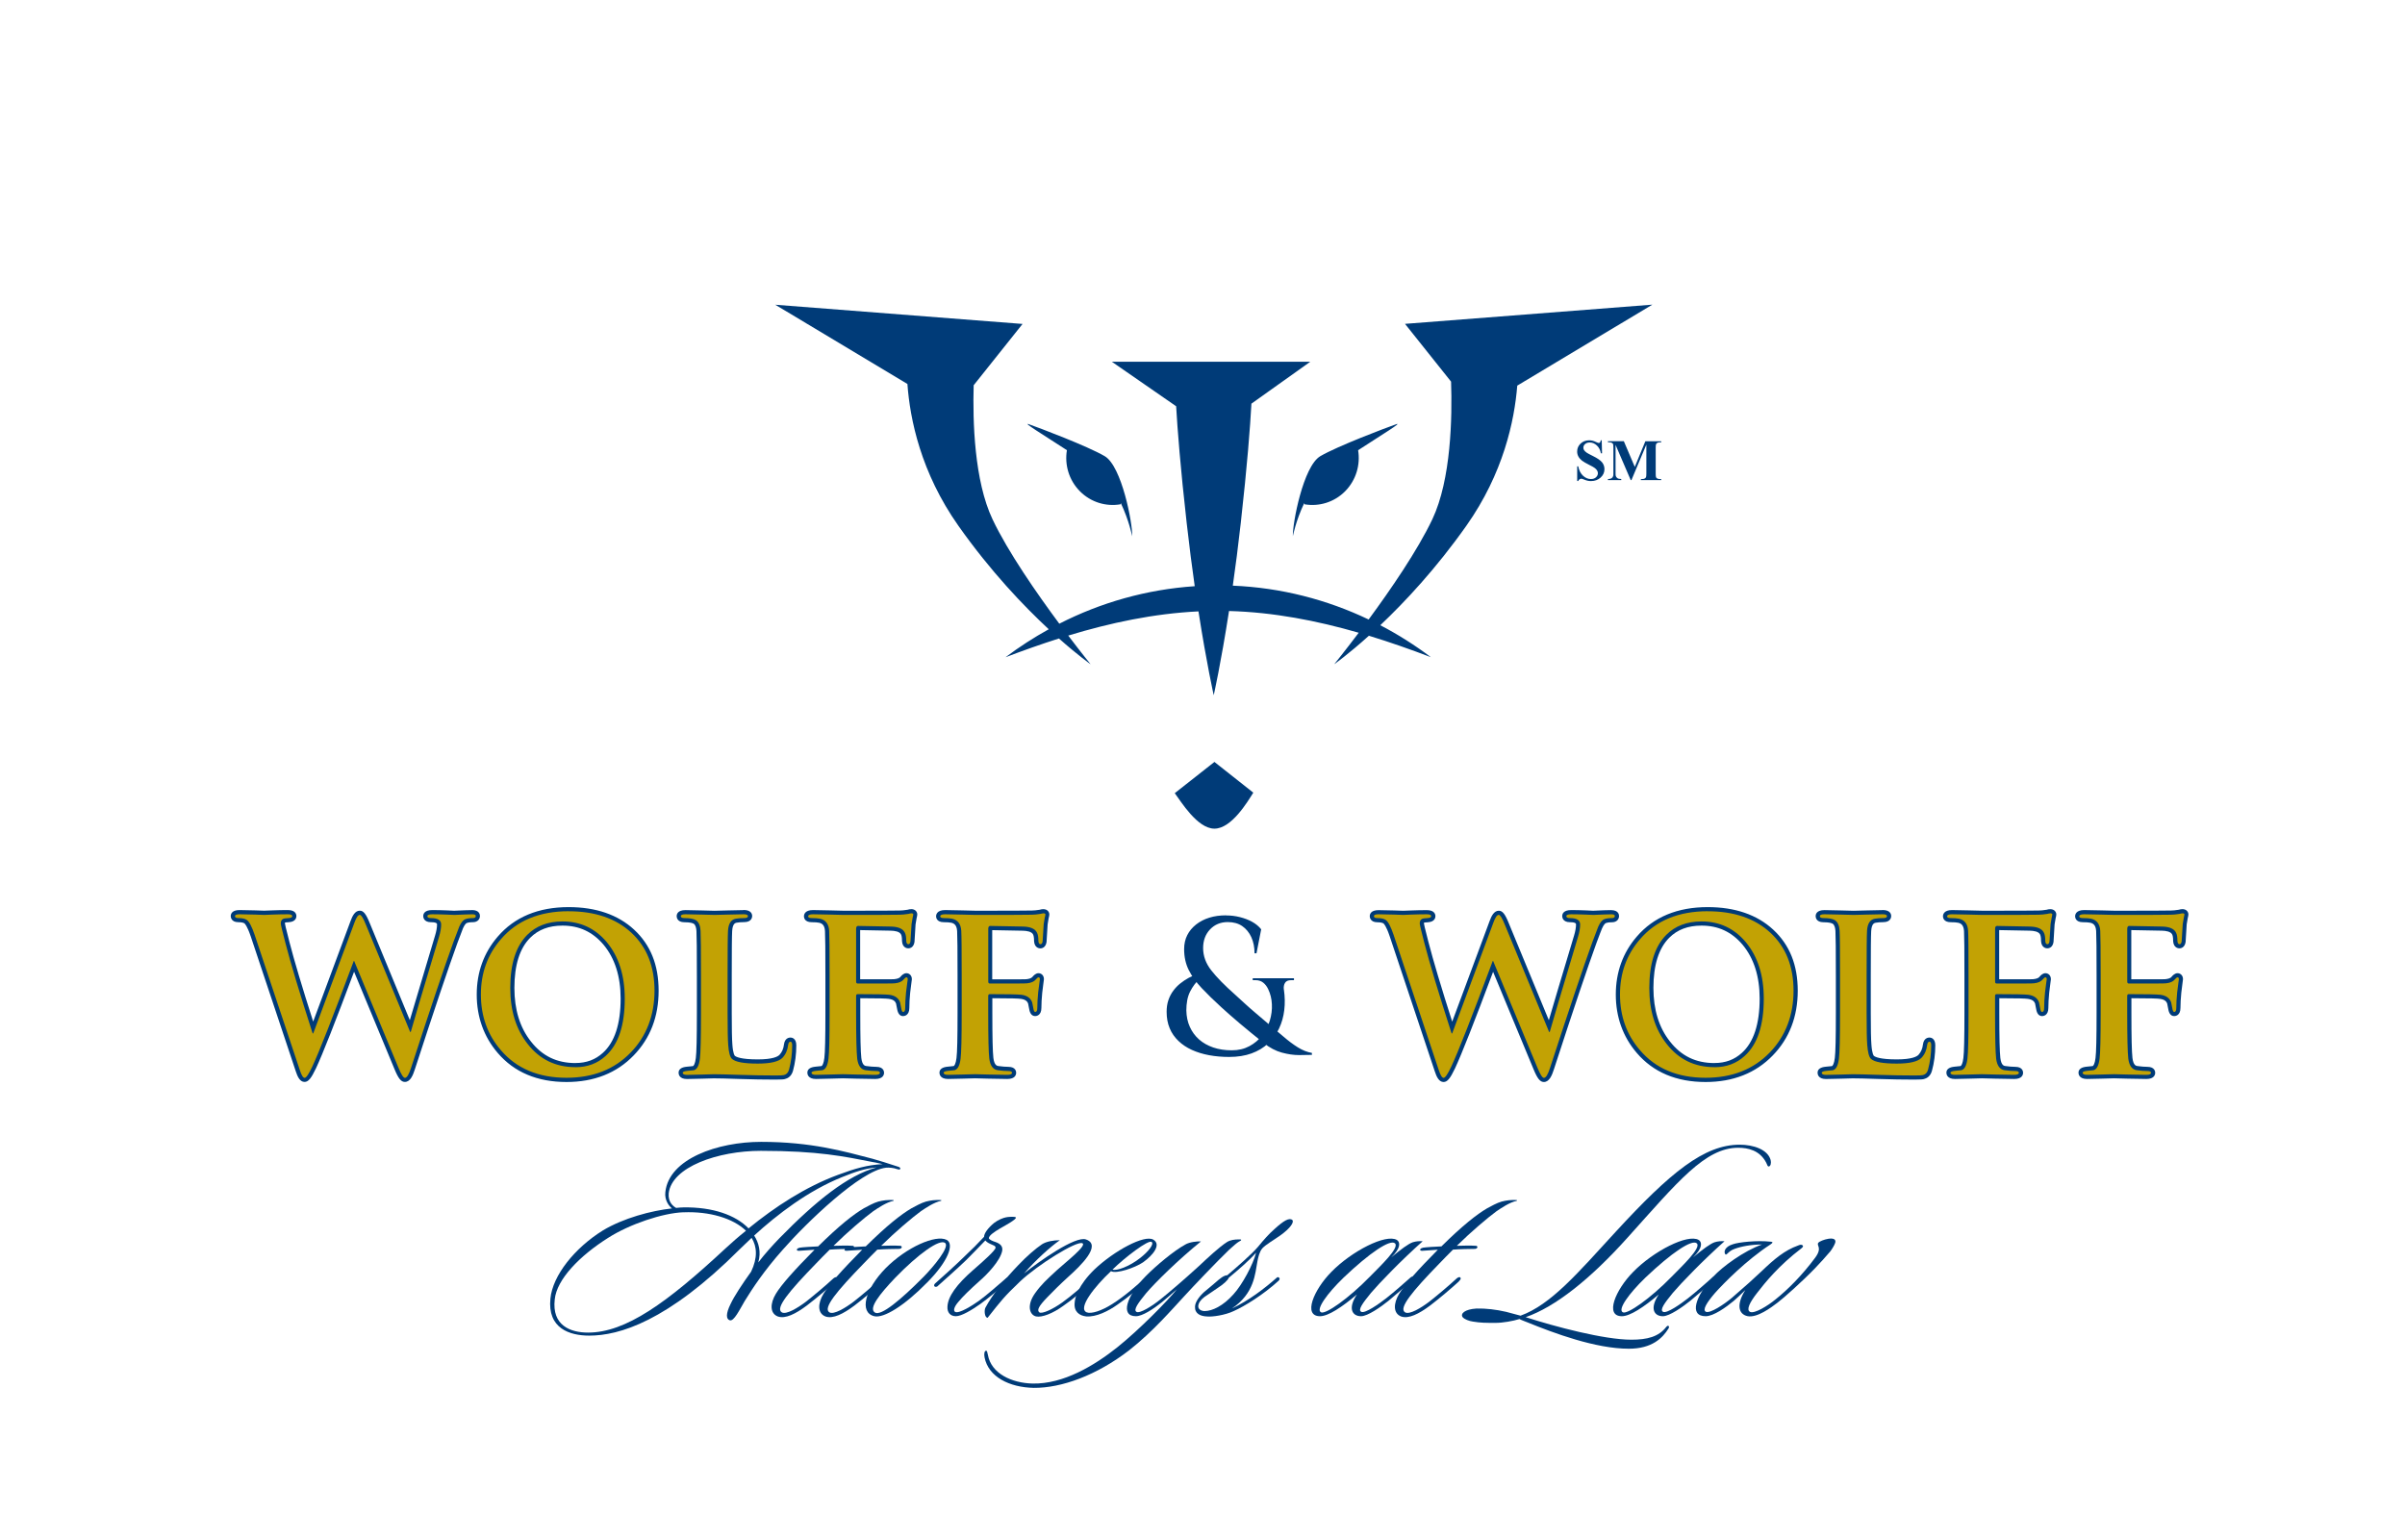 <?xml version="1.0" encoding="UTF-8"?>
<svg xmlns="http://www.w3.org/2000/svg" id="Layer_1" data-name="Layer 1" viewBox="0 0 578.58 370.6">
  <defs>
    <style>
      .cls-1, .cls-2 {
        fill: #003b78;
      }

      .cls-3 {
        fill: #c2a204;
      }

      .cls-2 {
        fill-rule: evenodd;
      }
    </style>
  </defs>
  <g>
    <path class="cls-1" d="M385.33,105.94l.08,3.12h-.28c-.13-.78-.46-1.41-.98-1.89-.52-.48-1.09-.71-1.7-.71-.47,0-.84.13-1.12.38s-.41.54-.41.87c0,.21.05.39.14.55.13.22.35.43.64.64.21.15.71.42,1.5.81,1.1.54,1.83,1.05,2.22,1.53.38.48.57,1.03.57,1.64,0,.78-.3,1.46-.92,2.02-.61.56-1.38.85-2.32.85-.29,0-.57-.03-.84-.09-.26-.06-.59-.17-.99-.34-.22-.09-.4-.14-.54-.14-.12,0-.25.05-.38.14-.13.09-.24.23-.32.42h-.25v-3.54h.25c.2.99.59,1.75,1.17,2.28.58.52,1.2.78,1.87.78.52,0,.93-.14,1.23-.42s.46-.61.46-.98c0-.22-.06-.44-.18-.64-.12-.21-.3-.4-.54-.59-.24-.19-.66-.43-1.27-.73-.85-.42-1.46-.78-1.84-1.07-.37-.29-.66-.62-.86-.99-.2-.36-.3-.76-.3-1.2,0-.75.27-1.38.82-1.91.55-.52,1.24-.79,2.07-.79.3,0,.6.04.88.11.22.06.48.16.79.31.31.15.53.22.65.22s.21-.04.28-.11c.07-.07.13-.25.19-.53h.21Z"></path>
    <path class="cls-1" d="M393.29,112.33l2.54-6.17h3.81v.26h-.3c-.28,0-.5.05-.66.15-.12.06-.21.17-.28.32-.05.11-.08.4-.08.86v6.17c0,.48.03.78.08.9.05.12.15.22.31.31.16.09.37.13.63.13h.3v.26h-4.89v-.26h.3c.28,0,.5-.05.66-.15.12-.06.21-.17.28-.33.05-.11.08-.4.08-.87v-6.94l-3.59,8.54h-.17l-3.65-8.48v6.59c0,.46.01.74.04.85.06.23.19.42.39.56.2.15.51.22.94.22v.26h-3.2v-.26h.1c.21,0,.4-.03.58-.1s.32-.17.41-.29.16-.29.21-.5c0-.05.01-.29.01-.7v-5.92c0-.47-.03-.77-.07-.89-.05-.12-.15-.22-.31-.31-.16-.09-.37-.13-.63-.13h-.3v-.26h3.82l2.63,6.17Z"></path>
  </g>
  <path class="cls-2" d="M282.62,190.84c1.47,1.95,5.41,8.53,9.54,8.53s7.98-6.48,9.35-8.66l-9.35-7.39-9.54,7.51ZM338.03,77.95l11.06,13.87c.29,8.54.03,23.54-4.51,33.13-3.56,7.49-10.04,16.93-15.32,24.1-10.04-4.79-21.07-7.66-32.68-8.14.65-4.54,1.3-9.56,1.91-15.02,1.57-13.98,2.27-23.26,2.57-28.77l14.15-10.08h-47.72l15.46,10.7c.32,5.57,1.02,14.68,2.54,28.14.62,5.51,1.28,10.59,1.93,15.16-11.61.78-22.61,3.93-32.58,9.02-5.39-7.27-12.34-17.26-16.06-25.11-4.4-9.27-4.79-23.6-4.54-32.26l11.76-14.75-59.49-4.62,31.79,19.06c.61,8.45,3.22,21.31,12.27,34.13,7.73,10.95,15.7,19.29,21.73,24.89-3.61,2-7.09,4.24-10.39,6.73,4.2-1.6,8.48-3.12,12.84-4.51,4.63,4.1,7.62,6.2,7.62,6.2,0,0-2.23-2.74-5.38-6.9,10.09-3.07,20.57-5.3,31.33-5.82,1.98,12.71,3.67,20.17,3.67,20.17,0,0,1.7-7.5,3.68-20.26,10.7.29,21.14,2.32,31.2,5.23-3.42,4.53-5.89,7.57-5.89,7.57,0,0,3.31-2.32,8.34-6.85,5.07,1.55,10.04,3.3,14.9,5.15-3.84-2.89-7.9-5.46-12.16-7.68,5.89-5.57,13.4-13.59,20.71-23.94,8.9-12.61,11.57-25.26,12.24-33.71l32.5-19.48-59.49,4.62ZM256.67,108.32c-.58,3.48.46,7.18,3.12,9.87,2.67,2.69,6.34,3.74,9.79,3.14l.05-.3c2,4.18,2.75,8.01,2.75,8.01.11-3.07-2.5-16.88-6.62-19.29-4.12-2.41-15.72-6.8-18.21-7.67-1.78-.63,3.46,2.55,9.13,6.24ZM311.02,129.04s.74-3.83,2.75-8.01l.05.3c3.45.6,7.13-.45,9.79-3.14,2.65-2.69,3.69-6.38,3.12-9.87,5.67-3.7,10.91-6.87,9.12-6.24-2.49.87-14.09,5.26-18.21,7.67-4.12,2.41-6.72,16.22-6.61,19.29Z"></path>
  <g>
    <path class="cls-1" d="M215.92,281.32c-1.05-.37-1.97-.43-2.77-.37-6.16.68-19.15,13.24-24.82,19.71-4.5,5.05-7.33,9.36-9.18,12.38-1.23,2.09-2.59,4.93-3.57,4.62-.92-.25-.99-1.6.19-3.94.86-1.85,2.77-4.74,4.93-7.76,1.6-3.33,1.42-6.04.12-8.13-1.05.99-1.97,1.91-2.89,2.77-17.37,17.37-29.01,20.75-36.15,20.75-4.74,0-10.1-1.72-9.36-8.93.55-5.54,5.79-12.13,12.62-16.38,4.93-2.96,11.58-4.74,16.63-5.3-.68-.49-1.85-1.97-1.6-3.94.86-8.01,12.62-12.07,23.03-12.07,12.07,0,19.95,2.28,26.79,4.06,1.11.31,4.19,1.23,5.97,1.85.49.12.74.31.74.49-.06.12-.06.43-.68.18ZM164.43,291.67c-5.05.18-12.99,2.89-18.04,6.1-6.96,4.37-12.44,10.04-12.93,14.84-.74,6.34,3.82,8.01,8.01,8.01,9.05,0,18.97-7.14,33.07-20.26,1.54-1.42,3.14-2.83,4.93-4.25-3.14-3.02-8.81-4.68-15.03-4.43ZM210.01,279.6c-6.9-1.35-13.12-2.71-26.97-2.71-10.35,0-21.43,3.88-22.17,10.22-.19,2.16,1.11,3.14,1.79,3.51.62-.06,1.17-.12,1.72-.12,7.08-.12,12.62,1.85,15.7,5.05,6.34-5.17,13.67-9.98,21.49-12.87,4.13-1.54,7.08-2.4,10.78-2.59-.68-.12-1.48-.37-2.34-.49ZM202.68,283.17c-8.31,3.33-15.64,8.99-21.25,14.1,1.11,1.72,1.72,3.94.99,6.47,1.66-2.16,3.51-4.19,5.11-5.85,8.74-8.93,16.38-15.09,23.34-17-2.83.25-5.11,1.05-8.19,2.28Z"></path>
    <path class="cls-1" d="M214.99,288.9c-1.79.37-3.82,1.79-4.93,2.53-2.09,1.54-5.97,4.8-9.54,8.31.8,0,3.26-.12,4.62,0,.06,0,.43.06.31.43-.12.25-.43.31-.68.31-1.11,0-3.76.06-5.17.18-1.11,1.11-2.22,2.22-3.33,3.39-6.4,6.59-9.85,10.72-8.19,11.7,1.05.62,3.82-1.05,5.85-2.59,1.42-1.11,4.62-3.76,6.59-5.6.25-.18.62-.43.86-.18.25.37-.19.68-.43.99-1.54,1.42-4.56,4-6.84,5.73-2.71,2.03-5.17,3.26-6.96,2.65-1.97-.74-1.91-3.14-.49-5.48,1.35-2.22,4.43-5.67,9.3-10.59-1.05.06-2.77.18-3.63.25-.18,0-.68.06-.62-.31.06-.25.43-.37.68-.43.74-.12,2.89-.25,4.43-.31,5.11-5.05,8.5-7.7,11.02-9.18.92-.49,2.34-1.29,3.45-1.6,1.23-.31,2.16-.43,3.69-.37v.18Z"></path>
    <path class="cls-1" d="M226.45,288.9c-1.79.37-3.82,1.79-4.93,2.53-2.09,1.54-5.97,4.8-9.54,8.31.8,0,3.26-.12,4.62,0,.06,0,.43.06.31.43-.12.25-.43.31-.68.31-1.11,0-3.76.06-5.17.18-1.11,1.11-2.22,2.22-3.33,3.39-6.4,6.59-9.85,10.72-8.19,11.7,1.05.62,3.82-1.05,5.85-2.59,1.42-1.11,4.62-3.76,6.59-5.6.25-.18.62-.43.86-.18.25.37-.19.68-.43.99-1.54,1.42-4.56,4-6.84,5.73-2.71,2.03-5.17,3.26-6.96,2.65-1.97-.74-1.91-3.14-.49-5.48,1.35-2.22,4.43-5.67,9.3-10.59-1.05.06-2.77.18-3.63.25-.18,0-.68.06-.62-.31.06-.25.43-.37.68-.43.74-.12,2.89-.25,4.43-.31,5.11-5.05,8.5-7.7,11.02-9.18.92-.49,2.34-1.29,3.45-1.6,1.23-.31,2.16-.43,3.69-.37v.18Z"></path>
    <path class="cls-1" d="M222.94,308.67c-5.36,5.48-10.35,8.56-12.62,8.01-3.69-.92-2.22-6.47,2.71-11.52,5.05-5.11,12.13-8.19,14.72-6.84,1.85.99.43,5.11-4.8,10.35ZM215.3,307.5c-3.57,3.76-6.47,7.33-4.8,8.31,1.48.86,6.16-3.02,11.76-8.68,2.4-2.46,6.28-7.14,5.11-8.07-1.29-1.05-6.41,2.59-12.07,8.44Z"></path>
    <path class="cls-1" d="M240.61,295.55c-1.36.8-2.71,1.72-2.71,2.34,0,.37,1.11.8,1.54.92,1.29.43,1.85,1.11,1.66,2.16-.49,2.4-3.63,5.67-5.42,7.21-2.34,2.09-4.07,3.76-5.17,5.11-1.05,1.23-1.17,2.09-.74,2.34.92.55,4.25-1.6,5.73-2.65,1.72-1.23,4.8-3.94,6.59-5.48.25-.12.49-.37.74-.06.18.18.06.55-.12.68-2.16,1.91-5.05,4.31-6.84,5.6-2.09,1.48-4.56,2.96-5.91,2.96s-2.09-.92-2.03-2.22c.06-2.52,2.28-5.48,6.16-8.87,2.34-2.03,5.48-4.8,5.42-5.42-.06-.49-.49-.49-1.35-.92-.55-.25-.92-.55-1.11-.8-1.42,1.48-2.96,3.08-4.56,4.68-2.16,2.09-5.11,4.68-7.02,6.4-.25.12-.55.12-.68-.06-.18-.18,0-.55.25-.74,2.03-1.79,4.62-4.13,6.71-6.16,2.03-1.91,3.57-3.45,4.99-4.99,0-.86.99-2.16,2.4-3.33,1.05-.8,2.22-1.23,2.83-1.35.43-.12,2.16-.25,2.4,0,.43.37-2.89,2.16-3.76,2.65Z"></path>
    <path class="cls-1" d="M262.66,308.67c-1.91,1.66-4.62,4-6.9,5.54-2.46,1.79-5.11,2.83-6.53,2.52-1.54-.37-2.28-2.65-.25-5.54,1.54-2.16,2.77-3.26,5.3-5.6,2.09-1.91,7.33-5.97,6.1-6.47-1.42-.62-10.78,5.23-14.96,9.18-3.94,3.76-4.56,4.62-7.82,8.75-.74,0-.86-1.79-.55-2.4,1.66-3.14,4.68-6.9,7.94-10.28,1.97-2.09,4.19-4,5.67-4.99,1.05-.68,2.77-.99,4.31-.99-2.22,1.54-5.85,4.8-8.62,8.01,3.57-2.89,12.38-9.11,14.9-8.19,3.94,1.35-1.36,6.4-4.31,9.05-1.97,1.79-3.63,3.45-4.93,4.8-2.22,2.28-2.59,3.2-1.97,3.69.62.43,3.14-.68,5.54-2.4,2.16-1.54,4.99-4.06,6.71-5.48.25-.18.49-.43.74-.12.31.31-.06.68-.37.92Z"></path>
    <path class="cls-1" d="M275.04,303.68c-1.97,1.35-6.53,2.89-7.76,2.16-3.82,3.57-8.13,8.93-5.85,9.91,1.11.43,3.57-.37,6.1-1.97,2.96-1.85,6.1-4.62,7.82-6.22.25-.25.68-.49.86-.25.25.31-.06.62-.31.86-2.09,1.91-4.37,3.88-7.08,5.73-2.16,1.54-5.11,3.02-7.51,2.83-1.6-.18-3.02-1.11-2.77-3.33.06-1.17.86-4.19,4.8-8.01,4.68-4.43,11.95-8.38,14.1-7.14,2.03,1.17-.06,3.76-2.4,5.42ZM267.64,305.46c.92.37,4-.68,6.71-2.83,2.03-1.6,3.33-3.33,2.71-3.82-.74-.62-6.41,3.69-9.42,6.65Z"></path>
    <path class="cls-1" d="M298.13,298.69c-.62.37-1.23.92-2.4,1.97-3.14,3.02-8.75,8.93-10.78,11.15-3.02,3.26-7.64,8.62-13.3,13.06-7.82,6.04-16.32,9.11-22.97,9.05-5.85-.12-10.9-2.65-11.82-7.33-.18-.92,0-1.54.31-1.6.31-.12.37.49.49.99.8,4.5,5.73,6.77,10.72,6.9,7.45.18,14.96-4.37,20.45-8.75,5.3-4.25,12.13-11.21,14.29-13.92-1.05.92-3.08,2.71-3.57,3.08-2.16,1.72-4.74,3.39-6.28,3.39-3.82,0-2.28-4.8,2.28-9.55,2.59-2.65,6.9-6.22,9.61-7.7,1.05-.62,2.89-.8,3.76-.74-5.48,4.43-11.02,9.91-13.18,12.44-1.91,2.34-3.14,4-2.34,4.5.8.49,3.82-1.42,5.79-3.02,2.09-1.66,5.67-4.74,9.18-7.94,2.16-2.03,4.99-4.68,6.84-5.85.8-.49,1.79-.62,2.89-.62.25,0,.49,0,.49.12,0,.18-.19.18-.43.37Z"></path>
    <path class="cls-1" d="M307.86,297.34c-1.48,1.05-3.33,2.09-4.19,3.02-.68.8-.99,2.16-1.17,3.14-.55,2.83-.68,7.7-6.16,11.33,4-1.85,7.94-4.87,10.78-7.39.18-.18.37-.25.62,0,.25.18,0,.62-.18.74-3.57,3.26-8.13,6.1-10.78,7.27-2.09.99-5.17,1.42-6.4,1.29-1.6-.06-2.96-.68-2.89-2.34,0-.99.86-2.34,2.22-3.57.55-.43,1.91-1.6,2.65-2.22,1.11-.99,2.09-1.79,2.89-1.79,2.46-2.09,5.79-4.99,7.33-6.77,1.48-1.79,2.59-3.08,4.06-4.37,2.16-1.97,3.51-2.77,4.25-2.16.49.43-.31,1.91-3.02,3.82ZM295.6,307.44c-.18.55-1.23,1.54-2.77,2.52-.74.55-2.22,1.48-3.08,2.09-.99.74-1.42,1.48-1.48,2.16-.06.86.8,1.23,1.54,1.23,1.85,0,4.5-1.29,6.9-4,2.16-2.34,4.74-7.21,5.48-10.04-1.66,1.85-4.13,4-6.59,6.04Z"></path>
    <path class="cls-1" d="M329.78,311.13c-1.91,2.34-3.2,4.06-2.28,4.5.92.43,4.25-1.91,5.97-3.26,1.97-1.54,4.37-3.69,5.85-4.99.18-.18.55-.37.74-.06.18.37-.06.55-.31.8-1.79,1.54-4.25,3.63-5.73,4.86-1.85,1.48-4.99,3.7-6.59,3.7-2.09,0-3.26-1.85-.99-5.23-3.57,3.02-6.9,5.23-8.87,5.23-4.19,0-1.54-6.34,2.71-10.65,4.87-4.99,13.12-9.24,15.77-7.7.8.49,1.05,1.91-1.36,4.19,2.46-2.03,4.13-3.26,5.17-3.63.8-.25,1.6-.31,2.4-.25-5.3,4.74-10.35,9.98-12.5,12.5ZM323.13,307.5c-3.76,3.63-6.71,7.64-5.3,8.25,1.11.49,6.53-3.26,11.76-8.62,2.4-2.46,7.27-7.02,5.97-8.01-1.17-.92-5.91,2.16-12.44,8.38Z"></path>
    <path class="cls-1" d="M364.94,288.9c-1.79.37-3.82,1.79-4.93,2.53-2.09,1.54-5.97,4.8-9.54,8.31.8,0,3.26-.12,4.62,0,.06,0,.43.06.31.43-.12.25-.43.31-.68.31-1.11,0-3.76.06-5.17.18-1.11,1.11-2.22,2.22-3.33,3.39-6.4,6.59-9.85,10.72-8.19,11.7,1.05.62,3.82-1.05,5.85-2.59,1.42-1.11,4.62-3.76,6.59-5.6.25-.18.62-.43.86-.18.25.37-.19.68-.43.99-1.54,1.42-4.56,4-6.84,5.73-2.71,2.03-5.17,3.26-6.96,2.65-1.97-.74-1.91-3.14-.49-5.48,1.35-2.22,4.43-5.67,9.3-10.59-1.05.06-2.77.18-3.63.25-.18,0-.68.06-.62-.31.06-.25.43-.37.68-.43.74-.12,2.89-.25,4.43-.31,5.11-5.05,8.5-7.7,11.02-9.18.92-.49,2.34-1.29,3.45-1.6,1.23-.31,2.16-.43,3.69-.37v.18Z"></path>
    <path class="cls-1" d="M425.54,280.65c-.37,0-.31-.31-.68-.99-1.54-2.89-4.31-3.51-6.71-3.51-7.94,0-14.53,8.19-26.54,21.55-9.05,10.1-17.49,16.75-24.57,19.21,7.08,2.28,18.84,5.42,25.43,5.42,3.76,0,6.59-.68,8.44-3.14.12-.06.31-.31.49-.18.18.12.12.49,0,.62-1.42,2.28-3.94,4.87-9.55,4.87-8.01,0-18.04-3.76-24.39-6.34-.74-.31-1.35-.49-1.91-.8-1.6.49-4,.92-5.73.92-2.46,0-3.63,0-5.48-.31-.92-.12-2.03-.55-2.46-1.05-.62-.86.49-1.91,3.33-2.09,2.22-.06,4.8.25,7.14.8,1.17.31,2.4.62,3.45.92,7.33-2.65,13.79-10.28,22.85-20.14,13.24-14.41,21.37-21,29.87-21,3.33,0,6.77,1.17,7.45,3.7.18.68,0,1.48-.43,1.54Z"></path>
    <path class="cls-1" d="M402.39,311.13c-1.91,2.34-3.2,4.06-2.28,4.5s4.25-1.91,5.97-3.26c1.97-1.54,4.37-3.69,5.85-4.99.18-.18.55-.37.74-.06.18.37-.06.55-.31.8-1.79,1.54-4.25,3.63-5.73,4.86-1.85,1.48-4.99,3.7-6.59,3.7-2.09,0-3.26-1.85-.99-5.23-3.57,3.02-6.9,5.23-8.87,5.23-4.19,0-1.54-6.34,2.71-10.65,4.87-4.99,13.12-9.24,15.77-7.7.8.49,1.05,1.91-1.36,4.19,2.46-2.03,4.13-3.26,5.17-3.63.8-.25,1.6-.31,2.4-.25-5.3,4.74-10.35,9.98-12.5,12.5ZM395.74,307.5c-3.76,3.63-6.71,7.64-5.3,8.25,1.11.49,6.53-3.26,11.76-8.62,2.4-2.46,7.27-7.02,5.97-8.01-1.17-.92-5.91,2.16-12.44,8.38Z"></path>
    <path class="cls-1" d="M440.2,301.22c-1.11,1.29-2.09,2.4-3.51,3.88-3.14,3.26-7.51,7.14-9.05,8.31-1.6,1.23-4.93,3.7-7.21,3.26-2.34-.49-2.65-3.02-.55-6.28-1.29,1.23-2.03,1.97-2.77,2.59-1.85,1.54-4.87,3.7-6.77,3.7-4.06,0-2.52-4.8,1.85-9.55,2.16-2.34,7.33-6.16,11.7-7.7-2.71,0-5.11.49-6.59,1.05-1.6.55-1.97,1.79-2.28,1.23-.37-.68.06-1.79,1.85-2.34,1.29-.49,5.85-.99,9.11-.62.12,0,.43.06.43.18,0,.18-.31.31-.49.49-5.79,3.76-11.33,9.42-13.36,11.7-1.91,2.22-3.08,4.06-2.16,4.5,1.05.43,4.37-1.79,6.28-3.39,3.02-2.59,5.67-4.99,7.14-6.4,3.02-2.89,5.48-4.99,8.75-6.16.43-.18.86-.31,1.11,0,.18.19.06.37-.31.68-5.42,4.13-8.75,8.25-10.65,10.72-1.79,2.28-2.65,4.06-1.72,4.56,1.05.55,4.31-1.48,6.1-2.96,2.95-2.34,6.47-5.85,9.61-10.1,1.79-2.46.18-2.89.74-3.57.49-.62,4.56-1.91,4.06,0-.25.74-.86,1.66-1.29,2.22Z"></path>
  </g>
  <g>
    <g>
      <path class="cls-3" d="M97.4,259.83c-.54,0-1.09-.48-2.05-2.82l-10.2-24.56c-4.81,12.89-7.95,20.87-9.59,24.38-1.18,2.5-1.75,3-2.29,3-.65,0-1.14-.67-1.65-2.24l-10.83-32.45c-.84-2.49-1.43-3.19-1.71-3.38-.35-.24-.94-.37-1.76-.37-1.19,0-1.32-.67-1.32-.96,0-.44.28-.96,1.62-.96,1.06,0,2.33.03,3.8.08,1.31.05,2.02.07,2.14.08-.01,0,.18-.01,1.86-.08,1.33-.05,2.6-.08,3.8-.08,1.3,0,1.57.52,1.57.96,0,.33-.17.89-1.34.96-.89.04-1.09.13-1.11.14-.12.06-.31.14-.31.69,0,.12.13.83,1.11,4.58,1.2,4.65,3.27,11.56,6.16,20.54l9.5-25.55c.54-1.5,1.08-2.17,1.75-2.17.52,0,1.03.45,1.95,2.72l10.17,24.64c.84-2.93,3.01-10.21,6.47-21.74.32-1.08.49-2.02.49-2.82,0-.28,0-1.03-1.95-1.03-1.24,0-1.37-.67-1.37-.96,0-.64.56-.96,1.68-.96s2.28.03,3.52.08c1.08.04,1.55.06,1.77.08h0c2.14-.11,3.57-.16,4.26-.16,1.24,0,1.42.57,1.42.91,0,.49-.32,1.01-1.21,1.01-.69,0-1.23.07-1.61.22-.41.15-.83.68-1.21,1.53-.13.29-.59,1.5-1.37,3.6-2.17,5.95-5.6,16.16-10.22,30.34-.61,1.92-1.2,2.75-1.96,2.75Z"></path>
      <path class="cls-1" d="M113.55,219.97c.61,0,.92.14.92.41,0,.34-.24.51-.71.51-.75,0-1.35.09-1.79.26-.55.2-1.04.8-1.48,1.79-.14.31-.6,1.52-1.38,3.63-2.18,6-5.59,16.12-10.22,30.36-.51,1.6-1,2.4-1.48,2.4-.38,0-.9-.84-1.58-2.5l-10.63-25.61h-.1c-4.98,13.36-8.3,21.83-9.97,25.4-.85,1.81-1.46,2.71-1.84,2.71s-.77-.63-1.17-1.89l-10.84-32.46c-.68-2.01-1.31-3.22-1.89-3.63-.44-.31-1.12-.46-2.04-.46-.54,0-.82-.15-.82-.46s.38-.46,1.12-.46c1.06,0,2.32.03,3.78.08,1.36.05,2.08.07,2.14.08,0,0,0,0,0,0,0,0,0,0,0,0,.03,0,.66-.03,1.89-.08,1.33-.05,2.59-.08,3.78-.08.72,0,1.07.15,1.07.46,0,.27-.29.43-.87.46-.72.03-1.16.1-1.33.2-.38.17-.56.55-.56,1.12,0,.27.37,1.84,1.12,4.7,1.26,4.87,3.44,12.11,6.54,21.72h.15l9.92-26.68c.44-1.23.87-1.84,1.28-1.84.34,0,.84.8,1.48,2.41l10.63,25.76h.15c.41-1.53,2.67-9.17,6.8-22.9.34-1.12.51-2.11.51-2.96,0-1.02-.82-1.53-2.45-1.53-.58,0-.87-.15-.87-.46s.39-.46,1.18-.46c1.09,0,2.26.03,3.5.08,1.21.05,1.81.08,1.82.08h0,0c2.15-.1,3.56-.15,4.24-.15M113.55,218.97c-.7,0-2.14.05-4.29.15h-.02c-.29-.02-.79-.04-1.7-.08-1.25-.05-2.44-.08-3.54-.08-1.89,0-2.18.91-2.18,1.46,0,.24.09,1.46,1.87,1.46,1.45,0,1.45.4,1.45.53,0,.75-.16,1.65-.47,2.67-3.01,10.02-5.04,16.83-6.08,20.37l-9.63-23.32c-.91-2.26-1.52-3.02-2.41-3.02-1.16,0-1.77,1.27-2.22,2.5l-8.99,24.18c-2.66-8.31-4.58-14.74-5.71-19.14-.97-3.7-1.08-4.38-1.09-4.49,0-.1.01-.16.02-.19.07-.02.31-.07.92-.09,1.69-.1,1.82-1.14,1.82-1.46,0-.44-.2-1.46-2.07-1.46-1.21,0-2.49.03-3.82.08-1.27.05-1.7.07-1.86.07-.2,0-.9-.03-2.1-.07-1.46-.05-2.75-.08-3.82-.08-1.92,0-2.12,1.02-2.12,1.46,0,.15.05,1.46,1.82,1.46.93,0,1.32.18,1.47.28.09.07.64.55,1.52,3.13l10.83,32.45c.41,1.27.99,2.57,2.12,2.57.89,0,1.59-.83,2.75-3.28,1.6-3.42,4.6-11.03,9.16-23.23l9.71,23.39c.94,2.3,1.6,3.12,2.51,3.12,1.27,0,1.92-1.49,2.43-3.1,4.61-14.17,8.05-24.37,10.21-30.32.96-2.59,1.27-3.37,1.35-3.56.46-1.02.82-1.23.92-1.26.23-.09.66-.19,1.44-.19,1.18,0,1.71-.76,1.71-1.51,0-.33-.14-1.41-1.92-1.41h0Z"></path>
    </g>
    <g>
      <path class="cls-3" d="M136.3,259.83c-6.87,0-12.31-2.29-16.18-6.82-3.27-3.79-4.92-8.4-4.92-13.72s1.66-9.83,4.93-13.62c3.93-4.59,9.55-6.92,16.69-6.92,6.44,0,11.62,1.78,15.42,5.3,3.8,3.53,5.73,8.34,5.73,14.32s-1.97,11.23-5.87,15.22c-4,4.14-9.31,6.23-15.79,6.23ZM135.32,222.21c-3.36,0-6.09,1.03-8.13,3.07-2.62,2.62-3.94,6.8-3.94,12.42s1.37,9.78,4.08,13.18c2.79,3.57,6.52,5.38,11.11,5.38,2.72,0,5.05-.87,6.92-2.58,2.94-2.65,4.44-7.17,4.44-13.43,0-5.44-1.42-9.91-4.23-13.28-2.68-3.17-6.13-4.78-10.25-4.78Z"></path>
      <path class="cls-1" d="M136.81,219.25c6.34,0,11.36,1.72,15.08,5.16,3.71,3.44,5.57,8.09,5.57,13.95s-1.91,10.96-5.73,14.87c-3.92,4.06-9.06,6.08-15.44,6.08-6.75,0-12.01-2.21-15.8-6.64-3.2-3.71-4.8-8.18-4.8-13.39s1.6-9.58,4.8-13.29c3.85-4.5,9.29-6.75,16.31-6.75M138.44,256.77c2.86,0,5.28-.9,7.26-2.71,3.07-2.76,4.6-7.36,4.6-13.8,0-5.59-1.45-10.12-4.34-13.6-2.79-3.31-6.34-4.96-10.63-4.96-3.51,0-6.34,1.07-8.48,3.22-2.73,2.73-4.09,6.99-4.09,12.78,0,5.49,1.4,9.98,4.19,13.49,2.9,3.71,6.73,5.57,11.5,5.57M136.81,218.25c-7.29,0-13.03,2.39-17.07,7.1-3.35,3.88-5.05,8.57-5.05,13.94s1.7,10.16,5.05,14.05c3.96,4.64,9.53,6.99,16.55,6.99,6.62,0,12.06-2.15,16.15-6.39,3.98-4.09,6.01-9.33,6.01-15.57s-1.98-11.06-5.89-14.69c-3.89-3.6-9.19-5.43-15.76-5.43h0ZM138.44,255.77c-4.49,0-7.99-1.7-10.71-5.19-2.64-3.32-3.98-7.65-3.98-12.88,0-5.49,1.28-9.55,3.8-12.07,1.97-1.97,4.51-2.93,7.78-2.93,4.02,0,7.25,1.51,9.87,4.6,2.72,3.27,4.11,7.63,4.11,12.95,0,6.11-1.44,10.51-4.27,13.06-1.81,1.65-3.96,2.45-6.59,2.45h0Z"></path>
    </g>
    <g>
      <path class="cls-3" d="M186.59,259.26c-2.71,0-5.63-.05-8.65-.15-3.02-.1-5.11-.15-6.22-.15-.31,0-1.26.03-2.87.08-1.62.05-2.82.08-3.57.08-1.32,0-1.52-.63-1.52-1.01,0-.81,1.15-.92,1.58-.96.5-.07,1.02-.12,1.54-.15.46-.11.85-.95,1.02-2.37.17-1.32.25-4.96.25-10.83v-9c0-6.05-.03-9.69-.1-10.81-.06-1.09-.36-1.82-.9-2.17-.31-.19-1-.43-2.49-.43-1.23,0-1.37-.67-1.37-.96,0-.44.28-.96,1.62-.96.89,0,2.19.03,3.9.08,1.7.05,2.73.08,3.1.08.34,0,1.4-.03,3.18-.08,1.79-.05,3.05-.08,3.77-.08,1.3,0,1.57.52,1.57.96,0,.36-.18.96-1.42.96-.72,0-1.36.05-1.91.15-.33.06-1.35.24-1.48,2.45-.07,1.12-.1,4.76-.1,10.81v9c0,3.81.05,6.36.15,7.57.17,2.31.58,2.89.75,3.04.52.46,1.96,1,5.86,1,3.67,0,5.08-.69,5.62-1.27.67-.73,1.07-1.67,1.2-2.78.15-1.09.79-1.21,1.06-1.21.34,0,.91.18.91,1.37,0,2.08-.26,4.1-.78,6.01-.33,1.13-1.05,1.51-1.6,1.63-.17.05-.59.11-2.1.11Z"></path>
      <path class="cls-1" d="M178.87,219.97c.72,0,1.07.15,1.07.46s-.31.46-.92.46c-.75,0-1.41.05-1.99.15-1.16.2-1.79,1.18-1.89,2.91-.07,1.12-.1,4.74-.1,10.84v9c0,3.85.05,6.39.15,7.62.13,1.84.44,2.96.92,3.37.85.75,2.91,1.12,6.19,1.12,3.1,0,5.09-.48,5.98-1.43.75-.82,1.19-1.84,1.33-3.07.07-.51.26-.77.56-.77.27,0,.41.29.41.87,0,2.04-.26,4-.77,5.88-.21.72-.61,1.14-1.23,1.28-.24.07-.9.1-1.99.1-2.73,0-5.61-.05-8.64-.15-3.03-.1-5.11-.15-6.24-.15-.31,0-1.27.03-2.89.08-1.62.05-2.8.08-3.55.08-.68,0-1.02-.17-1.02-.51,0-.24.37-.39,1.12-.46.51-.07,1.02-.12,1.53-.15.78-.17,1.28-1.11,1.48-2.81.17-1.33.26-4.96.26-10.89v-9c0-6.1-.04-9.71-.1-10.84-.07-1.26-.44-2.11-1.12-2.56-.55-.34-1.47-.51-2.76-.51-.58,0-.87-.15-.87-.46s.38-.46,1.12-.46c.88,0,2.18.03,3.88.08,1.7.05,2.74.08,3.12.08.34,0,1.41-.03,3.2-.08,1.79-.05,3.04-.08,3.76-.08M178.87,218.97c-.73,0-2,.03-3.79.08-2.2.06-2.94.08-3.17.08-.37,0-1.41-.03-3.09-.08-1.7-.05-3.02-.08-3.91-.08-1.92,0-2.12,1.02-2.12,1.46,0,.24.09,1.46,1.87,1.46,1.44,0,2.02.23,2.23.36.48.31.62,1.13.66,1.76.07,1.12.1,4.74.1,10.78v9c0,5.85-.08,9.47-.25,10.76-.17,1.41-.51,1.87-.67,1.95-.49.04-.99.09-1.49.15-1.31.12-1.99.61-1.99,1.45,0,.35.15,1.51,2.02,1.51.75,0,1.96-.03,3.58-.08,1.6-.05,2.56-.08,2.86-.08,1.11,0,3.19.05,6.2.15,3.04.1,5.95.15,8.67.15,1.5,0,1.97-.06,2.24-.13.68-.16,1.56-.63,1.95-1.97.54-1.97.8-4.03.8-6.15,0-1.78-1.17-1.87-1.41-1.87-.31,0-1.35.12-1.55,1.63-.12,1.04-.47,1.86-1.07,2.52-.38.41-1.58,1.11-5.24,1.11-4.09,0-5.23-.61-5.53-.88-.02-.02-.42-.43-.58-2.7-.1-1.21-.15-3.74-.15-7.54v-9c0-6.04.03-9.67.1-10.78.11-1.82.8-1.94,1.07-1.99.52-.09,1.13-.14,1.82-.14,1.83,0,1.92-1.22,1.92-1.46,0-.44-.2-1.46-2.07-1.46h0Z"></path>
    </g>
    <g>
      <path class="cls-3" d="M210.56,259.11c-1.23,0-2.77-.03-4.62-.08-1.83-.05-2.88-.08-3.15-.08-.37,0-1.37.03-2.98.08-1.62.05-2.8.08-3.52.08-1.37,0-1.57-.63-1.57-1.01,0-.81,1.15-.92,1.58-.96.46-.07.97-.12,1.49-.15.46-.11.85-.95,1.02-2.37.17-1.32.25-4.96.25-10.83v-9c0-6.06-.03-9.7-.1-10.81-.09-1.42-.66-2.2-1.81-2.46-.43-.09-1.07-.14-1.88-.14-1.19,0-1.37-.57-1.37-.91,0-.46.29-1.01,1.68-1.01.99,0,2.37.03,4.13.08,1.75.05,2.82.08,3.23.08,8.25,0,12.78-.02,13.47-.05.54,0,1.22-.07,2.04-.2.23-.08.52-.13.77-.13.72,0,.98.42.98.78,0,.11-.02.3-.17.89-.1.48-.18.98-.25,1.48-.06,1.12-.15,2.5-.25,4.11-.15,1.04-.7,1.18-1.01,1.18-.28,0-.94-.12-1.01-1.28,0-.79-.09-1.37-.26-1.74-.36-.79-1.35-1.2-2.95-1.23l-7.85-.15s0,.1,0,.21v12.64h6.43c1.87,0,2.24-.03,2.32-.04.89-.09,1.49-.34,1.81-.74.39-.48.72-.7,1.06-.7.37,0,.81.25.81.96,0,.08-.01.21-.16,1.2-.1.77-.19,1.45-.25,2.03-.13,1.36-.2,2.6-.2,3.67,0,1.33-.71,1.47-1.01,1.47-.74,0-.9-1.01-.95-1.39-.1-.42-.19-.87-.26-1.33-.29-.78-1.01-1.27-2.18-1.42-.79-.1-3.27-.15-7.39-.15v4.1c0,5.71.08,9.35.25,10.83.26,2.18,1.26,2.33,1.59,2.37.96.13,1.81.2,2.5.2,1.2,0,1.38.57,1.38.91,0,.46-.28,1.01-1.62,1.01Z"></path>
      <path class="cls-1" d="M219.23,219.74c.29,0,.48.09.48.28,0,.1-.05.36-.15.77-.1.51-.19,1.02-.26,1.53-.07,1.16-.15,2.54-.26,4.14-.07.48-.24.72-.51.72-.31,0-.48-.27-.51-.81,0-.84-.1-1.48-.31-1.92-.44-.98-1.57-1.48-3.39-1.52l-7.9-.15c-.31,0-.46.24-.46.71v12.68c0,.31.12.46.36.46h6.57c1.44,0,2.24-.02,2.41-.05.99-.1,1.69-.41,2.1-.92.27-.34.5-.51.67-.51.2,0,.31.15.31.46,0,.07-.05.44-.15,1.12-.1.78-.19,1.47-.26,2.05-.14,1.4-.2,2.64-.2,3.73,0,.65-.17.97-.51.97-.21,0-.36-.32-.46-.97-.1-.44-.19-.89-.26-1.33-.38-1.06-1.25-1.67-2.62-1.84-.82-.1-3.35-.15-7.6-.15-.24,0-.36.15-.36.46v4.14c0,5.76.09,9.39.26,10.89.21,1.7.88,2.64,2.01,2.81,1,.14,1.86.2,2.58.2.58,0,.88.14.88.41,0,.34-.38.51-1.12.51-1.23,0-2.76-.03-4.6-.08-1.84-.05-2.9-.08-3.17-.08-.38,0-1.37.03-2.99.08-1.62.05-2.79.08-3.5.08s-1.07-.17-1.07-.51c0-.24.37-.39,1.12-.46.48-.07.97-.12,1.48-.15.78-.17,1.28-1.11,1.48-2.81.17-1.33.26-4.96.26-10.89v-9c0-6.1-.04-9.71-.1-10.84-.1-1.64-.84-2.61-2.2-2.91-.48-.1-1.14-.15-1.99-.15-.58,0-.87-.14-.87-.41,0-.34.39-.51,1.18-.51.99,0,2.36.03,4.12.08,1.75.05,2.84.08,3.25.08,8.28,0,12.78-.02,13.49-.05.54,0,1.24-.07,2.1-.2.26-.08.5-.12.69-.12M219.23,218.74c-.28,0-.59.05-.92.15-.76.12-1.39.18-1.87.18-.73.03-5.26.05-13.49.05-.4,0-1.48-.03-3.22-.08-1.75-.05-3.14-.08-4.14-.08-1.96,0-2.18,1.06-2.18,1.51,0,.24.09,1.41,1.87,1.41.78,0,1.38.04,1.78.13.64.14,1.32.5,1.41,2,.07,1.11.1,4.74.1,10.77v9c0,5.85-.08,9.47-.25,10.76-.17,1.41-.51,1.87-.67,1.95-.49.04-.98.09-1.44.15-1.3.12-1.98.61-1.98,1.45,0,.35.15,1.51,2.07,1.51.72,0,1.91-.03,3.53-.08,1.6-.05,2.6-.08,2.96-.08.26,0,1.32.03,3.14.08,1.85.05,3.4.08,4.63.08,1.92,0,2.12-1.06,2.12-1.51,0-.24-.09-1.41-1.88-1.41-.68,0-1.5-.07-2.44-.2-.25-.04-.94-.14-1.15-1.94-.17-1.45-.25-5.08-.25-10.77v-3.6c4.71,0,6.32.08,6.83.15,1.21.15,1.59.65,1.77,1.1.07.42.15.85.25,1.27.19,1.18.68,1.78,1.44,1.78.25,0,1.51-.09,1.51-1.97,0-1.05.07-2.27.2-3.63.07-.56.15-1.23.25-2.01.15-1.03.16-1.15.16-1.25,0-1-.68-1.46-1.31-1.46s-1.14.5-1.45.88c-.29.37-.94.5-1.43.55h-.05s-.05.01-.05.01c-.04,0-.4.03-2.22.03h-5.93v-11.84l7.35.14c.95.02,2.16.19,2.5.93.09.18.22.6.22,1.51v.06c.1,1.66,1.28,1.75,1.51,1.75.3,0,1.29-.11,1.5-1.57v-.04s0-.04,0-.04c.1-1.59.19-2.96.25-4.11.07-.49.15-.97.24-1.43.14-.57.17-.8.17-.97,0-.61-.46-1.28-1.48-1.28h0Z"></path>
    </g>
    <g>
      <path class="cls-3" d="M242.36,259.11c-1.23,0-2.77-.03-4.61-.08-1.83-.05-2.89-.08-3.16-.08-.37,0-1.36.03-2.97.08-1.63.05-2.8.08-3.52.08-1.37,0-1.57-.63-1.57-1.01,0-.81,1.15-.92,1.58-.96.47-.07.97-.12,1.49-.15.46-.1.85-.95,1.02-2.37.17-1.3.25-4.94.25-10.83v-9c0-6.07-.03-9.7-.1-10.81-.09-1.42-.67-2.2-1.81-2.46-.44-.09-1.07-.14-1.88-.14-1.19,0-1.37-.57-1.37-.91,0-.46.29-1.01,1.68-1.01.99,0,2.37.03,4.13.08,1.75.05,2.83.08,3.23.08,8.24,0,12.78-.02,13.47-.05.54,0,1.22-.07,2.04-.2.23-.08.52-.13.77-.13.73,0,.98.42.98.78,0,.13-.03.33-.17.89-.09.47-.18.97-.24,1.48-.07,1.12-.15,2.51-.25,4.11-.15,1.04-.7,1.18-1.01,1.18-.28,0-.94-.12-1.01-1.28,0-.98-.14-1.48-.26-1.74-.36-.79-1.35-1.2-2.95-1.23l-7.85-.15s0,.1,0,.21v12.64h6.43c1.87,0,2.24-.03,2.32-.04.89-.09,1.49-.34,1.81-.74.39-.48.71-.7,1.06-.7.37,0,.81.25.81.96,0,.08-.01.2-.16,1.2-.1.77-.19,1.45-.25,2.03-.14,1.36-.2,2.6-.2,3.67,0,1.33-.71,1.47-1.01,1.47-.74,0-.9-1.01-.96-1.39-.1-.42-.19-.87-.26-1.33-.29-.78-1.01-1.27-2.19-1.42-.79-.1-3.27-.15-7.38-.15v4.1c0,5.72.08,9.37.25,10.83.26,2.18,1.26,2.33,1.59,2.37.96.13,1.81.2,2.5.2,1.2,0,1.38.57,1.38.91,0,.46-.28,1.01-1.62,1.01Z"></path>
      <path class="cls-1" d="M251.02,219.74c.29,0,.48.09.48.28,0,.1-.05.36-.16.77-.1.51-.19,1.02-.25,1.53-.07,1.16-.15,2.54-.26,4.14-.07.48-.24.72-.51.72-.31,0-.48-.27-.51-.81,0-.84-.1-1.48-.31-1.92-.45-.98-1.58-1.48-3.39-1.52l-7.9-.15c-.31,0-.46.24-.46.71v12.68c0,.31.12.46.36.46h6.57c1.44,0,2.24-.02,2.41-.05.99-.1,1.69-.41,2.1-.92.27-.34.5-.51.67-.51.21,0,.31.15.31.46,0,.07-.05.44-.15,1.12-.1.78-.19,1.47-.26,2.05-.14,1.4-.21,2.64-.21,3.73,0,.65-.17.97-.51.97-.2,0-.36-.32-.46-.97-.1-.44-.19-.89-.26-1.33-.38-1.06-1.25-1.67-2.62-1.84-.82-.1-3.35-.15-7.6-.15-.24,0-.36.15-.36.46v4.14c0,5.76.08,9.39.26,10.89.21,1.7.88,2.64,2.01,2.81,1,.14,1.86.2,2.58.2.58,0,.88.14.88.41,0,.34-.38.51-1.12.51-1.23,0-2.76-.03-4.6-.08-1.84-.05-2.9-.08-3.17-.08-.37,0-1.37.03-2.99.08-1.62.05-2.79.08-3.5.08s-1.07-.17-1.07-.51c0-.24.38-.39,1.12-.46.48-.07.97-.12,1.48-.15.78-.17,1.28-1.11,1.48-2.81.17-1.33.26-4.96.26-10.89v-9c0-6.1-.03-9.71-.1-10.84-.1-1.64-.84-2.61-2.2-2.91-.48-.1-1.14-.15-1.99-.15-.58,0-.87-.14-.87-.41,0-.34.39-.51,1.18-.51.99,0,2.36.03,4.11.08,1.75.05,2.84.08,3.25.08,8.28,0,12.78-.02,13.49-.05.54,0,1.24-.07,2.09-.2.26-.08.5-.12.69-.12M251.02,218.74c-.28,0-.6.05-.92.15-.76.12-1.39.18-1.87.18-.74.03-5.26.05-13.49.05-.4,0-1.48-.03-3.22-.08-1.75-.05-3.14-.08-4.14-.08-1.96,0-2.18,1.06-2.18,1.51,0,.24.09,1.41,1.87,1.41.78,0,1.38.04,1.78.13.64.14,1.31.5,1.41,2,.07,1.09.1,4.71.1,10.77v9c0,5.86-.08,9.48-.25,10.76-.17,1.41-.51,1.87-.67,1.95-.49.04-.98.09-1.44.15-1.3.12-1.99.61-1.99,1.45,0,.35.15,1.51,2.07,1.51.73,0,1.88-.03,3.53-.08,1.6-.05,2.6-.08,2.96-.08.26,0,1.32.03,3.14.08,1.84.05,3.4.08,4.63.08,1.92,0,2.12-1.06,2.12-1.51,0-.24-.09-1.41-1.88-1.41-.67,0-1.5-.07-2.44-.2-.25-.04-.94-.14-1.16-1.94-.17-1.44-.25-5.07-.25-10.77v-3.6c4.71,0,6.32.08,6.83.15,1.22.15,1.6.68,1.77,1.1.07.43.15.86.25,1.27.08.48.31,1.78,1.44,1.78.25,0,1.51-.09,1.51-1.97,0-1.06.07-2.28.2-3.63.07-.56.15-1.23.25-2.01.16-1.08.16-1.16.16-1.25,0-1-.68-1.46-1.31-1.46s-1.14.51-1.45.89c-.29.36-.94.5-1.43.55h-.05s-.05.01-.05.01c-.04,0-.4.03-2.22.03h-5.93v-11.84l7.35.14c.95.02,2.16.19,2.5.93.08.18.22.6.22,1.51v.06c.1,1.66,1.28,1.75,1.51,1.75.3,0,1.29-.11,1.5-1.57v-.04s0-.04,0-.04c.1-1.59.18-2.96.25-4.11.06-.44.13-.9.23-1.41.15-.59.18-.82.18-.99,0-.61-.46-1.28-1.48-1.28h0Z"></path>
    </g>
    <g>
      <path class="cls-3" d="M371.42,259.83c-.54,0-1.09-.48-2.05-2.82l-10.2-24.56c-4.74,12.7-7.96,20.9-9.59,24.38-1.18,2.5-1.75,3-2.29,3-.65,0-1.14-.67-1.65-2.24l-10.84-32.45c-.84-2.49-1.43-3.19-1.71-3.38-.35-.24-.94-.37-1.76-.37-1.19,0-1.32-.67-1.32-.96,0-.44.28-.96,1.62-.96,1.06,0,2.33.03,3.8.08,1.31.05,2.03.07,2.14.08-.01,0,.18-.01,1.86-.08,1.33-.05,2.6-.08,3.8-.08,1.3,0,1.57.52,1.57.96,0,.33-.17.89-1.34.96-.89.04-1.09.13-1.11.14-.12.06-.31.15-.31.69,0,.12.12.82,1.11,4.58,1.2,4.64,3.27,11.55,6.16,20.55l9.5-25.55c.54-1.5,1.08-2.17,1.75-2.17.52,0,1.03.46,1.95,2.72l10.17,24.64c.84-2.93,3.01-10.22,6.47-21.74.33-1.07.49-2.02.49-2.82,0-.28,0-1.03-1.95-1.03-1.24,0-1.37-.67-1.37-.96,0-.64.56-.96,1.68-.96s2.28.03,3.52.08c1.08.04,1.55.06,1.77.08h0c2.14-.11,3.57-.16,4.27-.16,1.24,0,1.42.57,1.42.91,0,.49-.32,1.01-1.22,1.01-.68,0-1.23.07-1.61.22-.41.15-.83.68-1.21,1.53-.13.29-.59,1.5-1.37,3.6-2.18,5.99-5.61,16.2-10.21,30.34-.61,1.92-1.2,2.75-1.96,2.75Z"></path>
      <path class="cls-1" d="M387.57,219.97c.61,0,.92.14.92.41,0,.34-.24.51-.72.51-.75,0-1.35.09-1.79.26-.54.2-1.04.8-1.48,1.79-.14.31-.6,1.52-1.38,3.63-2.18,6-5.59,16.12-10.22,30.36-.51,1.6-1,2.4-1.48,2.4-.38,0-.9-.84-1.58-2.5l-10.63-25.61h-.1c-4.98,13.36-8.3,21.83-9.97,25.4-.85,1.81-1.47,2.71-1.84,2.71s-.77-.63-1.18-1.89l-10.84-32.46c-.68-2.01-1.31-3.22-1.89-3.63-.44-.31-1.12-.46-2.04-.46-.54,0-.82-.15-.82-.46s.38-.46,1.12-.46c1.05,0,2.32.03,3.78.08,1.36.05,2.08.07,2.14.08,0,0,0,0,0,0,0,0,0,0,0,0,.03,0,.66-.03,1.89-.08,1.33-.05,2.59-.08,3.78-.08.71,0,1.07.15,1.07.46,0,.27-.29.43-.87.46-.72.03-1.16.1-1.33.2-.38.17-.56.55-.56,1.12,0,.27.38,1.84,1.12,4.7,1.26,4.87,3.44,12.11,6.54,21.72h.15l9.92-26.68c.44-1.23.87-1.84,1.28-1.84.34,0,.83.8,1.48,2.41l10.63,25.76h.16c.41-1.53,2.67-9.17,6.8-22.9.34-1.12.51-2.11.51-2.96,0-1.02-.82-1.53-2.45-1.53-.58,0-.87-.15-.87-.46s.39-.46,1.18-.46c1.09,0,2.26.03,3.5.08,1.21.05,1.81.07,1.82.08,0,0,0,0,0,0,0,0,0,0,0,0,2.15-.1,3.56-.15,4.24-.15M387.57,218.97c-.71,0-2.11.05-4.29.15h-.02c-.29-.02-.79-.04-1.71-.08-1.25-.05-2.44-.08-3.54-.08-1.89,0-2.18.91-2.18,1.46,0,.24.09,1.46,1.87,1.46,1.45,0,1.45.4,1.45.53,0,.75-.16,1.65-.47,2.68-3.01,10.01-5.04,16.83-6.07,20.37l-9.63-23.32c-.91-2.26-1.52-3.02-2.41-3.02-1.17,0-1.8,1.34-2.22,2.51l-8.99,24.18c-2.65-8.3-4.57-14.73-5.71-19.14-.94-3.61-1.08-4.34-1.09-4.49,0-.1.01-.16.02-.19.07-.02.31-.07.92-.09,1.69-.1,1.82-1.14,1.82-1.46,0-.44-.2-1.46-2.07-1.46-1.21,0-2.49.03-3.82.08-1.27.05-1.7.07-1.86.07-.2,0-.9-.03-2.1-.07-1.46-.05-2.75-.08-3.82-.08-1.92,0-2.12,1.02-2.12,1.46,0,.15.05,1.46,1.82,1.46.93,0,1.32.18,1.48.28.09.07.64.55,1.51,3.13l10.83,32.45c.41,1.27.99,2.57,2.12,2.57.89,0,1.59-.83,2.75-3.28,1.58-3.38,4.66-11.19,9.16-23.23l9.71,23.39c.94,2.3,1.6,3.12,2.51,3.12,1.28,0,1.95-1.57,2.43-3.1,4.6-14.15,8.04-24.35,10.21-30.32.78-2.09,1.23-3.29,1.36-3.56.46-1.02.82-1.22.92-1.26.23-.09.66-.19,1.44-.19,1.19,0,1.72-.76,1.72-1.51,0-.33-.14-1.41-1.92-1.41h0Z"></path>
    </g>
    <g>
      <path class="cls-3" d="M410.31,259.83c-6.87,0-12.31-2.29-16.17-6.82-3.27-3.79-4.92-8.4-4.92-13.72s1.66-9.83,4.93-13.62c3.93-4.59,9.54-6.92,16.68-6.92,6.44,0,11.63,1.78,15.42,5.3,3.8,3.53,5.73,8.34,5.73,14.32s-1.97,11.23-5.87,15.22c-4,4.14-9.31,6.23-15.79,6.23ZM409.34,222.21c-3.36,0-6.09,1.03-8.13,3.07-2.62,2.62-3.94,6.8-3.94,12.42s1.37,9.78,4.08,13.18c2.79,3.57,6.52,5.38,11.11,5.38,2.72,0,5.05-.87,6.92-2.58,2.94-2.65,4.44-7.17,4.44-13.43,0-5.44-1.42-9.91-4.23-13.28-2.68-3.17-6.13-4.78-10.25-4.78Z"></path>
      <path class="cls-1" d="M410.83,219.25c6.34,0,11.36,1.72,15.08,5.16,3.71,3.44,5.57,8.09,5.57,13.95s-1.91,10.96-5.72,14.87c-3.92,4.06-9.07,6.08-15.44,6.08-6.75,0-12.01-2.21-15.79-6.64-3.2-3.71-4.8-8.18-4.8-13.39s1.6-9.58,4.8-13.29c3.85-4.5,9.28-6.75,16.31-6.75M412.46,256.77c2.86,0,5.28-.9,7.26-2.71,3.07-2.76,4.6-7.36,4.6-13.8,0-5.59-1.45-10.12-4.34-13.6-2.79-3.31-6.34-4.96-10.63-4.96-3.51,0-6.34,1.07-8.48,3.22-2.73,2.73-4.09,6.99-4.09,12.78,0,5.49,1.4,9.98,4.19,13.49,2.9,3.71,6.73,5.57,11.5,5.57M410.83,218.25c-7.29,0-13.04,2.39-17.07,7.1-3.35,3.88-5.04,8.57-5.04,13.94s1.7,10.16,5.05,14.05c3.96,4.64,9.53,6.99,16.55,6.99,6.63,0,12.06-2.15,16.16-6.39,3.98-4.09,6.01-9.33,6.01-15.57s-1.98-11.06-5.89-14.69c-3.89-3.6-9.19-5.43-15.76-5.43h0ZM412.46,255.77c-4.49,0-7.99-1.7-10.71-5.19-2.64-3.32-3.98-7.65-3.98-12.88,0-5.49,1.28-9.55,3.8-12.07,1.97-1.97,4.51-2.93,7.78-2.93,4.02,0,7.25,1.51,9.87,4.6,2.72,3.27,4.11,7.63,4.11,12.95,0,6.11-1.44,10.51-4.27,13.06-1.81,1.65-3.96,2.45-6.59,2.45h0Z"></path>
    </g>
    <g>
      <path class="cls-3" d="M460.61,259.26c-2.72,0-5.63-.05-8.66-.15-3.02-.1-5.11-.15-6.22-.15-.31,0-1.26.03-2.87.08-1.63.05-2.82.08-3.57.08-1.33,0-1.52-.63-1.52-1.01,0-.81,1.15-.92,1.58-.96.5-.07,1.03-.12,1.55-.15.46-.1.85-.95,1.02-2.37.17-1.3.25-4.94.25-10.83v-9c0-6.17-.03-9.71-.1-10.81-.06-1.09-.36-1.82-.9-2.17-.31-.19-1-.43-2.49-.43-1.24,0-1.37-.67-1.37-.96,0-.44.28-.96,1.62-.96.89,0,2.19.03,3.9.08,1.69.05,2.73.08,3.1.08.34,0,1.4-.03,3.18-.08,1.8-.05,3.06-.08,3.77-.08,1.3,0,1.57.52,1.57.96,0,.36-.18.96-1.42.96-.72,0-1.36.05-1.9.15-.33.06-1.35.24-1.48,2.45-.07,1.1-.1,4.73-.1,10.81v9c0,3.81.05,6.36.15,7.58.17,2.31.58,2.89.75,3.03.52.46,1.96,1,5.86,1,3.67,0,5.08-.69,5.61-1.27.67-.73,1.08-1.67,1.2-2.78.15-1.1.79-1.21,1.06-1.21.34,0,.91.18.91,1.37,0,2.08-.26,4.1-.79,6.01-.32,1.13-1.05,1.51-1.6,1.63-.17.05-.59.11-2.1.11Z"></path>
      <path class="cls-1" d="M452.89,219.97c.72,0,1.07.15,1.07.46s-.31.46-.92.46c-.75,0-1.42.05-1.99.15-1.16.2-1.79,1.18-1.89,2.91-.07,1.12-.1,4.74-.1,10.84v9c0,3.85.05,6.39.15,7.62.14,1.84.44,2.96.92,3.37.85.75,2.91,1.12,6.19,1.12,3.1,0,5.09-.48,5.98-1.43.75-.82,1.19-1.84,1.33-3.07.07-.51.26-.77.56-.77.27,0,.41.29.41.87,0,2.04-.26,4-.77,5.88-.2.72-.61,1.14-1.23,1.28-.24.07-.9.1-1.99.1-2.73,0-5.61-.05-8.64-.15-3.03-.1-5.11-.15-6.24-.15-.31,0-1.27.03-2.89.08-1.62.05-2.8.08-3.55.08-.68,0-1.02-.17-1.02-.51,0-.24.38-.39,1.12-.46.51-.07,1.02-.12,1.53-.15.78-.17,1.28-1.11,1.48-2.81.17-1.33.26-4.96.26-10.89v-9c0-6.1-.03-9.71-.1-10.84-.07-1.26-.44-2.11-1.12-2.56-.54-.34-1.47-.51-2.76-.51-.58,0-.87-.15-.87-.46s.37-.46,1.12-.46c.89,0,2.18.03,3.89.08,1.7.05,2.74.08,3.12.08.34,0,1.41-.03,3.19-.08,1.79-.05,3.04-.08,3.76-.08M452.89,218.97c-.73,0-2,.03-3.79.08-2.2.06-2.94.08-3.17.08-.37,0-1.41-.03-3.09-.08-1.7-.05-3.02-.08-3.92-.08-1.92,0-2.12,1.02-2.12,1.46,0,.24.09,1.46,1.87,1.46,1.44,0,2.02.23,2.23.36.48.31.62,1.13.66,1.76.07,1.09.1,4.72.1,10.78v9c0,5.86-.08,9.48-.25,10.76-.17,1.41-.51,1.87-.67,1.95-.49.04-.99.09-1.49.15-1.31.12-1.99.61-1.99,1.45,0,.35.15,1.51,2.02,1.51.75,0,1.96-.03,3.58-.08,1.6-.05,2.56-.08,2.86-.08,1.11,0,3.19.05,6.2.15,3.04.1,5.95.15,8.67.15,1.5,0,1.97-.06,2.24-.13.68-.16,1.56-.63,1.94-1.97.54-1.96.81-4.03.81-6.15,0-1.78-1.17-1.87-1.41-1.87-.31,0-1.35.12-1.55,1.63-.12,1.04-.47,1.86-1.07,2.52-.38.41-1.57,1.11-5.24,1.11-4.09,0-5.23-.61-5.52-.87-.02-.02-.42-.43-.58-2.7-.1-1.21-.15-3.75-.15-7.54v-9c0-6.06.03-9.69.1-10.78.11-1.82.81-1.94,1.07-1.99.52-.09,1.13-.14,1.82-.14,1.83,0,1.92-1.22,1.92-1.46,0-.44-.2-1.46-2.07-1.46h0Z"></path>
    </g>
    <g>
      <path class="cls-3" d="M484.58,259.11c-1.23,0-2.77-.03-4.62-.08-1.83-.05-2.88-.08-3.16-.08-.37,0-1.36.03-2.97.08-1.62.05-2.8.08-3.52.08-1.37,0-1.57-.63-1.57-1.01,0-.81,1.15-.92,1.58-.96.46-.07.97-.12,1.49-.15.46-.11.85-.95,1.02-2.37.17-1.3.25-4.94.25-10.83v-9c0-6.06-.03-9.69-.1-10.81-.09-1.42-.66-2.2-1.81-2.46-.43-.09-1.07-.14-1.88-.14-1.19,0-1.37-.57-1.37-.91,0-.46.29-1.01,1.68-1.01.99,0,2.37.03,4.13.08,1.75.05,2.82.08,3.23.08,8.25,0,12.78-.02,13.47-.05.54,0,1.22-.07,2.04-.2.23-.08.52-.13.77-.13.72,0,.98.42.98.78,0,.13-.03.32-.17.89-.1.48-.18.98-.25,1.48-.06,1.12-.15,2.5-.25,4.11-.15,1.03-.69,1.18-1.01,1.18-.28,0-.94-.12-1.01-1.28,0-.98-.14-1.48-.26-1.74-.36-.79-1.35-1.2-2.94-1.23l-7.85-.15s0,.1,0,.21v12.64h6.43c1.87,0,2.24-.03,2.32-.04.89-.09,1.49-.34,1.81-.74.39-.48.72-.7,1.06-.7.37,0,.81.25.81.96,0,.08-.01.22-.16,1.2-.1.77-.19,1.45-.26,2.03-.13,1.37-.2,2.6-.2,3.67,0,1.33-.71,1.47-1.01,1.47-.74,0-.9-1.01-.96-1.39-.1-.42-.19-.87-.26-1.33-.29-.78-1.01-1.27-2.19-1.42-.79-.1-3.27-.15-7.39-.15v4.1c0,5.72.08,9.36.25,10.83.26,2.18,1.26,2.33,1.59,2.37.96.13,1.81.2,2.5.2,1.2,0,1.38.57,1.38.91,0,.46-.28,1.01-1.62,1.01Z"></path>
      <path class="cls-1" d="M493.25,219.74c.29,0,.48.09.48.28,0,.1-.05.36-.15.77-.1.51-.19,1.02-.26,1.53-.07,1.16-.15,2.54-.26,4.14-.07.48-.24.72-.51.72-.31,0-.48-.27-.51-.81,0-.84-.1-1.48-.31-1.92-.44-.98-1.57-1.48-3.39-1.52l-7.91-.15c-.31,0-.46.24-.46.71v12.68c0,.31.12.46.36.46h6.57c1.44,0,2.24-.02,2.41-.05.99-.1,1.69-.41,2.1-.92.27-.34.5-.51.67-.51.2,0,.31.15.31.46,0,.07-.05.44-.15,1.12-.1.78-.19,1.47-.26,2.05-.14,1.4-.21,2.64-.21,3.73,0,.65-.17.97-.51.97-.21,0-.36-.32-.46-.97-.1-.44-.19-.89-.26-1.33-.38-1.06-1.25-1.67-2.62-1.84-.82-.1-3.35-.15-7.6-.15-.24,0-.36.15-.36.46v4.14c0,5.76.09,9.39.26,10.89.21,1.7.88,2.64,2.01,2.81,1,.14,1.86.2,2.58.2.58,0,.88.14.88.41,0,.34-.38.51-1.12.51-1.23,0-2.76-.03-4.6-.08-1.84-.05-2.9-.08-3.17-.08-.38,0-1.37.03-2.99.08-1.62.05-2.79.08-3.5.08s-1.07-.17-1.07-.51c0-.24.37-.39,1.12-.46.48-.07.97-.12,1.48-.15.78-.17,1.28-1.11,1.48-2.81.17-1.33.26-4.96.26-10.89v-9c0-6.1-.03-9.71-.1-10.84-.1-1.64-.84-2.61-2.2-2.91-.48-.1-1.14-.15-1.99-.15-.58,0-.87-.14-.87-.41,0-.34.39-.51,1.18-.51.99,0,2.36.03,4.12.08,1.75.05,2.84.08,3.24.08,8.28,0,12.78-.02,13.49-.05.54,0,1.24-.07,2.1-.2.26-.08.5-.12.69-.12M493.25,218.74c-.28,0-.59.05-.92.15-.76.12-1.39.18-1.87.18-.73.03-5.26.05-13.49.05-.4,0-1.48-.03-3.22-.08-1.75-.05-3.14-.08-4.14-.08-1.96,0-2.18,1.06-2.18,1.51,0,.24.09,1.41,1.87,1.41.78,0,1.38.04,1.78.13.64.14,1.32.5,1.41,2,.07,1.1.1,4.72.1,10.77v9c0,5.85-.08,9.47-.25,10.76-.17,1.41-.51,1.87-.67,1.95-.49.04-.98.09-1.44.15-1.3.12-1.98.61-1.98,1.45,0,.35.15,1.51,2.07,1.51.72,0,1.91-.03,3.53-.08,1.6-.05,2.6-.08,2.96-.08.26,0,1.32.03,3.14.08,1.84.05,3.4.08,4.63.08,1.92,0,2.12-1.06,2.12-1.51,0-.24-.09-1.41-1.88-1.41-.67,0-1.5-.07-2.44-.2-.25-.04-.94-.14-1.15-1.94-.17-1.45-.25-5.07-.25-10.77v-3.6c4.71,0,6.32.08,6.83.15,1.22.15,1.6.68,1.77,1.1.07.42.15.85.25,1.27.08.48.31,1.78,1.44,1.78.25,0,1.51-.09,1.51-1.97,0-1.05.07-2.27.2-3.63.06-.56.15-1.23.25-2.01.15-1.03.16-1.15.16-1.25,0-1-.68-1.46-1.31-1.46s-1.14.5-1.45.88c-.29.37-.94.5-1.43.55h-.05s-.05.01-.05.01c-.04,0-.4.03-2.22.03h-5.93v-11.84l7.35.14c.95.02,2.16.19,2.5.93.08.18.22.6.22,1.51v.06c.1,1.66,1.28,1.75,1.51,1.75.3,0,1.29-.11,1.5-1.57v-.04s0-.04,0-.04c.1-1.59.19-2.96.25-4.11.06-.48.15-.96.24-1.43.14-.57.17-.79.17-.96,0-.61-.46-1.28-1.48-1.28h0Z"></path>
    </g>
    <g>
      <path class="cls-3" d="M516.37,259.11c-1.23,0-2.77-.03-4.61-.08-1.83-.05-2.88-.08-3.15-.08-.37,0-1.37.03-2.97.08-1.63.05-2.8.08-3.52.08-1.37,0-1.58-.63-1.58-1.01,0-.81,1.15-.92,1.58-.96.46-.07.97-.12,1.5-.15.46-.11.85-.95,1.02-2.37.17-1.32.25-4.96.25-10.83v-9c0-6.05-.03-9.69-.1-10.81-.09-1.42-.66-2.2-1.81-2.46-.43-.09-1.07-.14-1.88-.14-1.19,0-1.37-.57-1.37-.91,0-.46.29-1.01,1.68-1.01.99,0,2.37.03,4.13.08,1.75.05,2.82.08,3.23.08,8.25,0,12.78-.02,13.47-.05.54,0,1.22-.07,2.04-.2.23-.08.52-.13.77-.13.72,0,.98.42.98.78,0,.13-.03.33-.17.89-.1.48-.18.98-.24,1.48-.07,1.12-.15,2.5-.25,4.11-.14,1.03-.69,1.18-1.01,1.18-.28,0-.94-.12-1.01-1.28,0-.8-.09-1.37-.26-1.74-.36-.79-1.35-1.2-2.95-1.23l-7.85-.15s0,.1,0,.21v12.64h6.43c1.87,0,2.24-.03,2.32-.04.89-.09,1.49-.34,1.81-.74.39-.48.72-.7,1.06-.7.37,0,.81.25.81.96,0,.08-.01.2-.16,1.2-.1.77-.19,1.45-.26,2.03-.13,1.37-.2,2.61-.2,3.67,0,1.33-.71,1.47-1.01,1.47-.74,0-.89-.98-.96-1.39-.1-.42-.19-.88-.26-1.33-.29-.78-1.01-1.27-2.19-1.42-.79-.1-3.27-.15-7.39-.15v4.1c0,5.7.08,9.34.25,10.83.26,2.18,1.26,2.32,1.59,2.37.96.13,1.81.2,2.5.2,1.2,0,1.38.57,1.38.91,0,.46-.28,1.01-1.62,1.01Z"></path>
      <path class="cls-1" d="M525.04,219.74c.29,0,.48.09.48.28,0,.1-.05.36-.15.77-.1.51-.19,1.02-.26,1.53-.07,1.16-.15,2.54-.26,4.14-.07.48-.24.72-.51.72-.31,0-.48-.27-.51-.81,0-.84-.1-1.48-.31-1.92-.44-.98-1.57-1.48-3.39-1.52l-7.91-.15c-.31,0-.46.24-.46.71v12.68c0,.31.12.46.36.46h6.57c1.44,0,2.24-.02,2.41-.05.99-.1,1.69-.41,2.1-.92.27-.34.5-.51.67-.51.2,0,.31.15.31.46,0,.07-.05.44-.15,1.12-.1.78-.19,1.47-.26,2.05-.14,1.4-.21,2.64-.21,3.73,0,.65-.17.97-.51.97-.21,0-.36-.32-.46-.97-.1-.44-.19-.89-.26-1.33-.38-1.06-1.25-1.67-2.62-1.84-.82-.1-3.35-.15-7.6-.15-.24,0-.36.15-.36.46v4.14c0,5.76.09,9.39.26,10.89.21,1.7.88,2.64,2.01,2.81,1,.14,1.86.2,2.58.2.58,0,.88.14.88.41,0,.34-.38.51-1.12.51-1.23,0-2.76-.03-4.6-.08-1.84-.05-2.9-.08-3.17-.08-.38,0-1.37.03-2.99.08-1.62.05-2.79.08-3.5.08s-1.07-.17-1.07-.51c0-.24.38-.39,1.12-.46.48-.07.97-.12,1.48-.15.78-.17,1.28-1.11,1.48-2.81.17-1.33.26-4.96.26-10.89v-9c0-6.1-.04-9.71-.1-10.84-.1-1.64-.84-2.61-2.2-2.91-.48-.1-1.14-.15-1.99-.15-.58,0-.87-.14-.87-.41,0-.34.39-.51,1.18-.51.99,0,2.36.03,4.12.08,1.75.05,2.84.08,3.25.08,8.28,0,12.78-.02,13.49-.05.54,0,1.25-.07,2.1-.2.26-.08.5-.12.69-.12M525.04,218.74c-.28,0-.59.05-.92.15-.76.12-1.39.18-1.87.18-.73.03-5.26.05-13.49.05-.4,0-1.48-.03-3.22-.08-1.75-.05-3.14-.08-4.14-.08-1.96,0-2.18,1.06-2.18,1.51,0,.24.09,1.41,1.87,1.41.78,0,1.38.04,1.78.13.64.14,1.32.5,1.41,2,.07,1.11.1,4.73.1,10.77v9c0,5.85-.08,9.47-.25,10.76-.17,1.41-.51,1.87-.67,1.95-.49.04-.98.09-1.44.15-1.3.12-1.99.61-1.99,1.45,0,.35.15,1.51,2.07,1.51.72,0,1.91-.03,3.53-.08,1.6-.05,2.6-.08,2.96-.08.26,0,1.32.03,3.14.08,1.84.05,3.4.08,4.63.08,1.92,0,2.12-1.06,2.12-1.51,0-.24-.09-1.41-1.88-1.41-.68,0-1.5-.07-2.44-.2-.25-.04-.94-.14-1.15-1.94-.17-1.45-.25-5.08-.25-10.77v-3.6c4.71,0,6.32.08,6.83.15,1.22.15,1.6.68,1.77,1.1.07.42.15.84.25,1.27.08.48.31,1.78,1.44,1.78.25,0,1.51-.09,1.51-1.97,0-1.05.07-2.28.2-3.63.07-.56.15-1.23.25-2.01.15-1.04.16-1.15.16-1.25,0-1-.68-1.46-1.31-1.46s-1.14.5-1.45.88c-.29.37-.94.5-1.43.55h-.05s-.05.01-.05.01c-.04,0-.4.03-2.22.03h-5.93v-11.84l7.35.14c.95.02,2.16.19,2.5.93.09.18.22.6.22,1.51v.06c.1,1.66,1.28,1.75,1.51,1.75.3,0,1.29-.11,1.5-1.58v-.04s0-.04,0-.04c.1-1.59.19-2.96.25-4.11.06-.48.15-.96.24-1.43.14-.57.17-.79.17-.96,0-.61-.46-1.28-1.48-1.28h0Z"></path>
    </g>
  </g>
  <path class="cls-1" d="M308.87,238.07c.25,1.72.28,3.38.09,4.96-.19,1.58-.6,3.06-1.25,4.42-.64,1.36-1.52,2.56-2.63,3.6s-2.44,1.83-4,2.4c-1.55.56-3.34.85-5.38.85-1.69,0-3.3-.14-4.82-.42-1.52-.28-2.9-.71-4.14-1.27-1.24-.56-2.32-1.28-3.24-2.16-.92-.88-1.63-1.9-2.11-3.06-.49-1.16-.73-2.48-.73-3.95,0-1.03.14-1.97.42-2.8.28-.83.67-1.58,1.17-2.26.5-.67,1.06-1.26,1.69-1.76.63-.5,1.28-.94,1.97-1.32.69-.38,1.38-.67,2.07-.89l.75.99c-.5.44-.96.92-1.36,1.46s-.77,1.11-1.08,1.74c-.31.63-.54,1.32-.68,2.09-.14.77-.21,1.57-.21,2.42.03,1.47.31,2.8.85,3.97.53,1.18,1.27,2.18,2.21,3.01.94.83,2.08,1.47,3.41,1.93,1.33.45,2.81.68,4.44.68s3.02-.33,4.25-.99c1.24-.66,2.27-1.53,3.1-2.61s1.44-2.27,1.83-3.57c.39-1.3.56-2.61.49-3.92-.06-1.32-.36-2.52-.89-3.62-.31-.66-.71-1.18-1.2-1.57-.49-.39-1.09-.59-1.81-.59h-.71v-.47h9.92v.47h-.71c-.69,0-1.17.21-1.43.63-.27.42-.37.96-.3,1.62ZM294.95,220.25c1.13,0,2.23.13,3.31.4,1.08.27,2.07.64,2.96,1.13.89.49,1.62,1.09,2.19,1.81l-1.13,5.78h-.47c0-1.47-.26-2.77-.78-3.9-.52-1.13-1.25-2.01-2.19-2.66-.94-.64-2.1-.96-3.48-.96-1.72,0-3.14.59-4.25,1.76-1.11,1.17-1.67,2.67-1.67,4.49,0,1.91.66,3.71,1.97,5.38,1.32,1.68,3.21,3.61,5.69,5.8.66.6,1.4,1.28,2.23,2.04.83.77,1.75,1.57,2.75,2.42,1,.85,2.05,1.74,3.15,2.68,1.22,1,2.41,2.01,3.57,3.01,1.16,1,2.3,1.86,3.43,2.56s2.26,1.15,3.38,1.34v.47c-.78.03-1.82.05-3.1.05s-2.66-.2-4.11-.59c-1.46-.39-2.91-1.15-4.35-2.28-1.07-.85-2.08-1.67-3.05-2.47-.97-.8-1.89-1.56-2.75-2.28-.86-.72-1.66-1.41-2.4-2.07-.74-.66-1.4-1.25-2-1.79-1.82-1.66-3.4-3.2-4.75-4.63-1.35-1.43-2.39-2.88-3.13-4.37-.74-1.49-1.1-3.16-1.1-5.01,0-1.25.25-2.37.75-3.36.5-.99,1.21-1.84,2.12-2.56.91-.72,1.97-1.27,3.2-1.65,1.22-.38,2.55-.56,4-.56Z"></path>
</svg>
